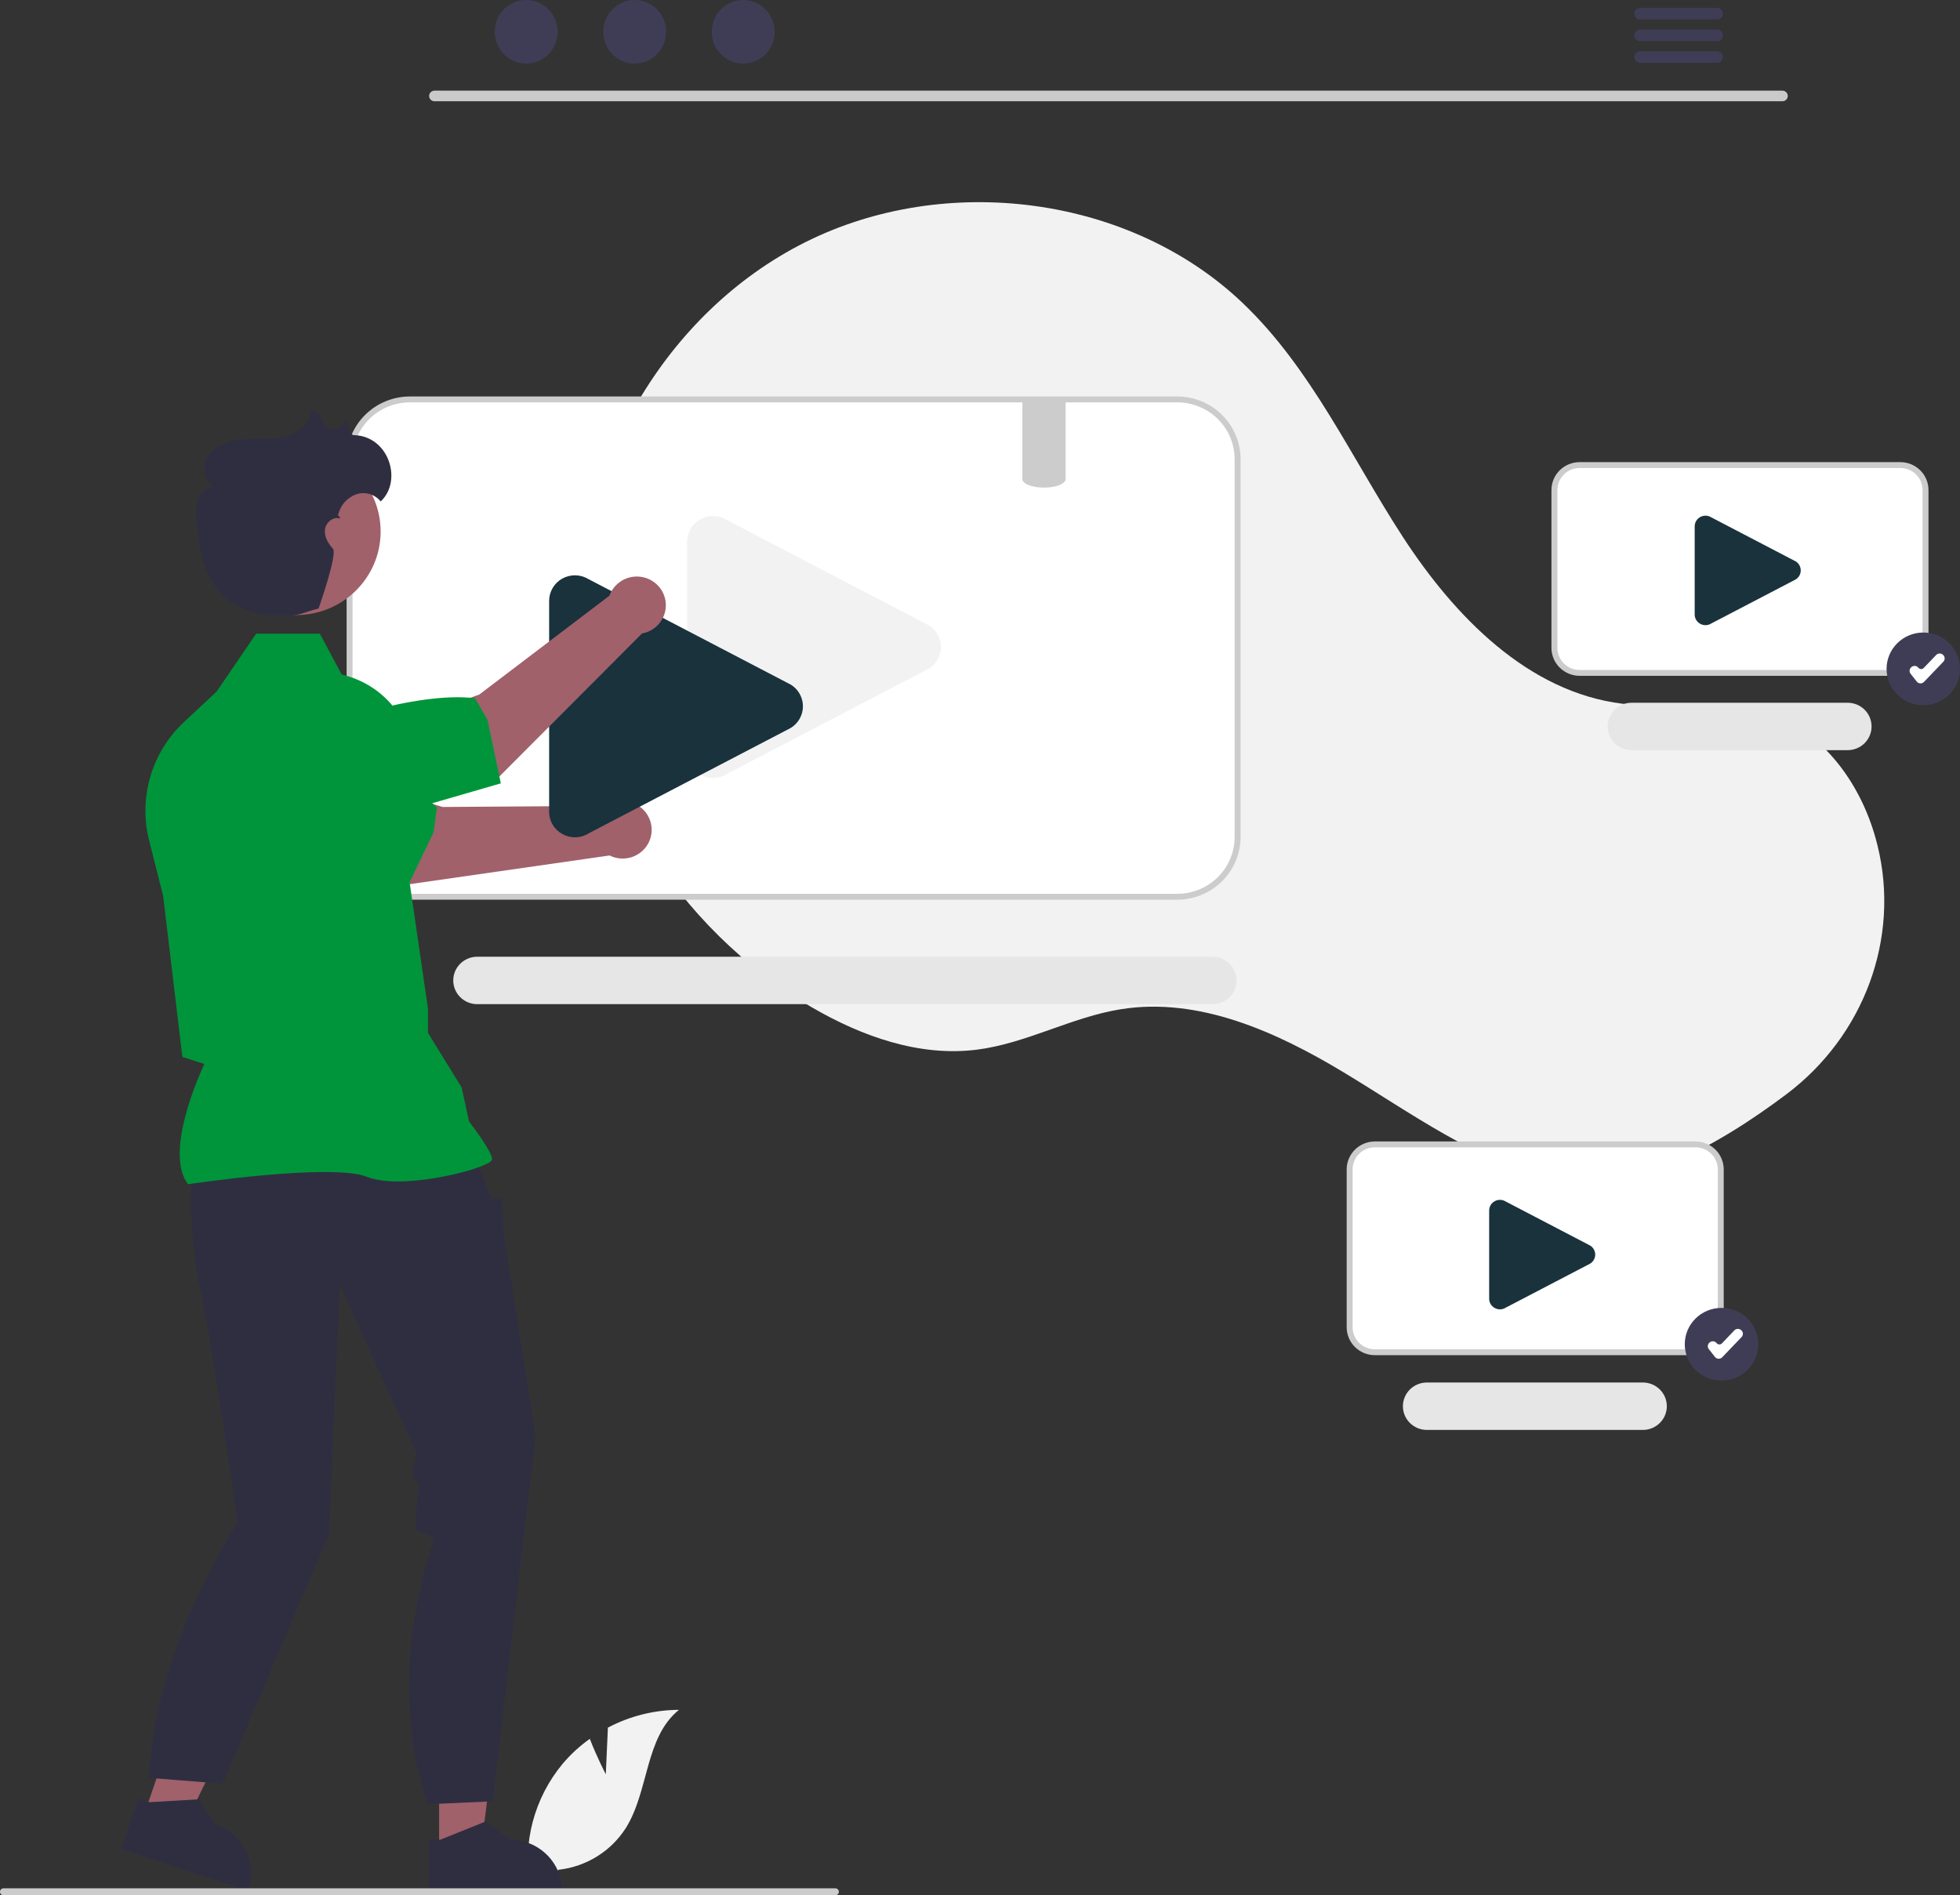 <svg width="121" height="117" viewBox="0 0 121 117" fill="none" xmlns="http://www.w3.org/2000/svg">
<rect x="0" y="0" width="121" height="117" fill="#333333" stroke="none"/>
<g clip-path="url(#clip0_809_2474)">
<path d="M37.399 109.533L37.528 106.651C38.879 105.936 40.385 105.559 41.916 105.552C39.809 107.257 40.072 110.543 38.643 112.836C38.192 113.547 37.585 114.15 36.867 114.597C36.148 115.045 35.337 115.328 34.494 115.423L32.73 116.492C32.488 115.157 32.541 113.786 32.886 112.473C33.231 111.161 33.86 109.938 34.729 108.889C35.222 108.305 35.788 107.785 36.412 107.341C36.834 108.443 37.399 109.533 37.399 109.533Z" fill="#F2F2F2"/>
<path d="M110.301 67.537C115.056 63.953 117.327 57.932 115.906 52.187C115.87 52.045 115.833 51.902 115.794 51.76C114.851 48.35 112.519 45.11 109.12 44.02C106.267 43.105 103.151 43.809 100.174 43.445C94.33 42.731 89.799 38.052 86.61 33.153C83.422 28.254 80.972 22.77 76.735 18.723C69.752 12.052 58.361 10.615 49.703 14.958C41.045 19.3 35.53 28.934 35.765 38.536C36 48.138 41.761 57.318 50.127 62.188C53.201 63.977 56.755 65.245 60.293 64.801C63.362 64.416 66.152 62.785 69.207 62.3C74.01 61.538 78.783 63.687 82.937 66.191C87.092 68.695 91.105 71.663 95.826 72.824C100.41 73.951 106.089 70.711 110.301 67.537Z" fill="#F2F2F2"/>
<path d="M72.677 24.657H25.306C24.319 24.658 23.371 25.047 22.673 25.738C21.974 26.429 21.581 27.366 21.58 28.344V51.671C21.581 52.649 21.974 53.586 22.673 54.277C23.371 54.968 24.319 55.357 25.306 55.358H72.677C73.665 55.358 74.612 54.969 75.311 54.278C76.01 53.586 76.403 52.649 76.403 51.671V28.344C76.403 27.366 76.01 26.429 75.311 25.738C74.612 25.046 73.665 24.658 72.677 24.657Z" fill="white"/>
<path d="M72.677 55.54H25.307C24.27 55.539 23.277 55.131 22.544 54.406C21.811 53.681 21.399 52.697 21.398 51.672V28.344C21.399 27.318 21.811 26.335 22.544 25.61C23.277 24.884 24.27 24.476 25.307 24.475H72.677C73.714 24.476 74.707 24.884 75.44 25.61C76.173 26.335 76.585 27.318 76.587 28.344V51.672C76.585 52.697 76.173 53.681 75.44 54.406C74.707 55.131 73.714 55.539 72.677 55.54ZM25.307 24.838C24.368 24.839 23.467 25.209 22.803 25.866C22.139 26.523 21.765 27.414 21.764 28.344V51.672C21.765 52.601 22.139 53.492 22.803 54.15C23.467 54.807 24.368 55.177 25.307 55.178H72.677C73.616 55.177 74.517 54.807 75.181 54.15C75.846 53.492 76.219 52.601 76.22 51.672V28.344C76.219 27.414 75.846 26.523 75.181 25.866C74.517 25.209 73.616 24.839 72.677 24.838H25.307Z" fill="#CCCCCC"/>
<path d="M74.856 61.989H29.461C29.069 61.989 28.692 61.835 28.415 61.56C28.137 61.286 27.981 60.913 27.981 60.525C27.981 60.137 28.137 59.765 28.415 59.49C28.692 59.216 29.069 59.061 29.461 59.061H74.856C75.249 59.061 75.625 59.216 75.903 59.49C76.18 59.765 76.336 60.137 76.336 60.525C76.336 60.913 76.18 61.286 75.903 61.56C75.625 61.835 75.249 61.989 74.856 61.989Z" fill="#E6E6E6"/>
<path d="M44.014 48.03C43.745 48.029 43.481 47.961 43.246 47.832C42.994 47.698 42.784 47.498 42.639 47.255C42.493 47.011 42.418 46.733 42.42 46.451V33.431C42.42 33.149 42.497 32.872 42.642 32.629C42.787 32.386 42.996 32.186 43.246 32.05C43.496 31.914 43.778 31.847 44.063 31.856C44.348 31.865 44.626 31.95 44.867 32.101L57.349 38.611C57.575 38.753 57.761 38.95 57.89 39.182C58.02 39.415 58.087 39.676 58.087 39.941C58.087 40.206 58.02 40.468 57.89 40.7C57.761 40.933 57.575 41.129 57.349 41.271L44.867 47.781C44.612 47.943 44.316 48.029 44.014 48.03Z" fill="#F2F2F2"/>
<path d="M117.314 41.539H97.518C97.105 41.539 96.71 41.376 96.418 41.087C96.126 40.798 95.961 40.407 95.961 39.998V30.25C95.961 29.841 96.126 29.45 96.418 29.161C96.71 28.872 97.105 28.709 97.518 28.709H117.314C117.726 28.709 118.122 28.872 118.414 29.161C118.706 29.45 118.87 29.841 118.871 30.25V39.998C118.87 40.407 118.706 40.798 118.414 41.087C118.122 41.376 117.726 41.539 117.314 41.539Z" fill="white"/>
<path d="M117.314 41.72H97.519C97.057 41.72 96.615 41.538 96.289 41.215C95.962 40.892 95.779 40.455 95.778 39.998V30.25C95.779 29.793 95.962 29.355 96.289 29.032C96.615 28.71 97.057 28.528 97.519 28.528H117.314C117.776 28.528 118.218 28.71 118.544 29.032C118.871 29.355 119.054 29.793 119.055 30.25V39.998C119.054 40.455 118.871 40.892 118.544 41.215C118.218 41.538 117.776 41.72 117.314 41.72ZM97.519 28.89C97.154 28.89 96.805 29.034 96.548 29.289C96.29 29.544 96.145 29.889 96.145 30.25V39.998C96.145 40.359 96.29 40.704 96.548 40.959C96.805 41.214 97.154 41.357 97.519 41.358H117.314C117.678 41.357 118.028 41.214 118.285 40.959C118.543 40.704 118.688 40.359 118.688 39.998V30.25C118.688 29.889 118.543 29.544 118.285 29.289C118.028 29.034 117.678 28.89 117.314 28.89H97.519Z" fill="#CCCCCC"/>
<path d="M114.062 46.309H100.727C100.335 46.309 99.959 46.154 99.682 45.88C99.405 45.605 99.249 45.233 99.249 44.846C99.249 44.458 99.405 44.085 99.682 43.811C99.959 43.536 100.335 43.382 100.727 43.382H114.062C114.454 43.382 114.831 43.536 115.108 43.81C115.386 44.085 115.541 44.457 115.541 44.846C115.541 45.234 115.386 45.606 115.108 45.881C114.831 46.155 114.454 46.309 114.062 46.309Z" fill="#E6E6E6"/>
<path d="M105.287 38.593C105.175 38.593 105.064 38.564 104.966 38.511C104.861 38.454 104.773 38.371 104.713 38.269C104.652 38.168 104.62 38.051 104.621 37.933V32.493C104.621 32.375 104.653 32.259 104.714 32.157C104.775 32.056 104.862 31.972 104.966 31.916C105.071 31.859 105.189 31.831 105.308 31.834C105.427 31.838 105.543 31.873 105.644 31.937L110.86 34.657C110.954 34.717 111.032 34.799 111.086 34.896C111.14 34.993 111.168 35.102 111.168 35.213C111.168 35.324 111.14 35.433 111.086 35.53C111.032 35.627 110.954 35.709 110.86 35.769L105.644 38.489C105.537 38.557 105.414 38.593 105.287 38.593Z" fill="#19323c"/>
<path d="M104.673 83.477H84.877C84.465 83.476 84.069 83.314 83.777 83.025C83.485 82.736 83.321 82.344 83.32 81.936V72.187C83.321 71.779 83.485 71.387 83.777 71.098C84.069 70.809 84.465 70.647 84.877 70.647H104.673C105.086 70.647 105.482 70.809 105.774 71.098C106.066 71.387 106.23 71.779 106.23 72.187V81.936C106.23 82.344 106.065 82.736 105.774 83.025C105.482 83.314 105.086 83.476 104.673 83.477Z" fill="white"/>
<path d="M104.673 83.658H84.877C84.416 83.658 83.973 83.476 83.647 83.153C83.321 82.83 83.137 82.393 83.137 81.936V72.187C83.137 71.731 83.321 71.293 83.647 70.97C83.973 70.647 84.416 70.466 84.877 70.465H104.673C105.134 70.466 105.576 70.647 105.903 70.97C106.229 71.293 106.412 71.731 106.413 72.187V81.936C106.412 82.393 106.229 82.83 105.903 83.153C105.576 83.476 105.134 83.658 104.673 83.658ZM84.877 70.828C84.513 70.828 84.164 70.972 83.906 71.227C83.648 71.481 83.504 71.827 83.503 72.187V81.936C83.504 82.296 83.648 82.642 83.906 82.897C84.164 83.152 84.513 83.295 84.877 83.296H104.673C105.037 83.295 105.386 83.152 105.644 82.897C105.901 82.642 106.046 82.296 106.047 81.936V72.187C106.046 71.827 105.901 71.481 105.644 71.227C105.386 70.972 105.037 70.828 104.673 70.828H84.877Z" fill="#CCCCCC"/>
<path d="M101.421 88.273H88.086C87.694 88.273 87.318 88.118 87.041 87.844C86.764 87.569 86.608 87.197 86.608 86.809C86.608 86.421 86.764 86.049 87.041 85.775C87.318 85.5 87.694 85.346 88.086 85.345H101.421C101.814 85.345 102.19 85.5 102.467 85.774C102.745 86.049 102.901 86.421 102.901 86.809C102.901 87.198 102.745 87.57 102.467 87.844C102.19 88.119 101.814 88.273 101.421 88.273Z" fill="#E6E6E6"/>
<path d="M92.599 80.829C92.487 80.829 92.376 80.8 92.278 80.746C92.173 80.69 92.085 80.607 92.024 80.505C91.963 80.403 91.932 80.287 91.933 80.169V74.728C91.933 74.611 91.965 74.495 92.025 74.393C92.086 74.292 92.173 74.208 92.278 74.151C92.382 74.094 92.5 74.066 92.619 74.07C92.739 74.074 92.855 74.109 92.955 74.172L98.171 76.893C98.266 76.952 98.344 77.034 98.397 77.132C98.451 77.229 98.48 77.338 98.48 77.449C98.48 77.56 98.451 77.669 98.397 77.766C98.344 77.863 98.266 77.945 98.171 78.005L92.955 80.725C92.849 80.793 92.725 80.829 92.599 80.829Z" fill="#19323c"/>
<path d="M37.454 49.749L27.322 49.816C27.322 49.816 21.552 47.976 18.935 48.36L17.935 52.249L25.122 54.606L37.632 52.81C37.913 52.95 38.226 53.015 38.54 52.997C38.854 52.98 39.158 52.881 39.421 52.71C39.684 52.54 39.897 52.303 40.039 52.025C40.18 51.748 40.245 51.438 40.227 51.127C40.209 50.816 40.108 50.516 39.936 50.255C39.763 49.995 39.524 49.785 39.243 49.645C38.962 49.505 38.649 49.442 38.335 49.46C38.021 49.478 37.717 49.578 37.454 49.749L37.454 49.749Z" fill="#A0616A"/>
<path d="M25.036 54.982L13.015 51.562L11.921 47.527C11.636 46.989 11.509 46.382 11.554 45.776C11.599 45.17 11.814 44.589 12.176 44.097C13.202 42.722 14.004 44.088 15.46 45.008C18.013 45.186 24.386 47.344 26.973 49.842L26.769 51.377L25.036 54.982Z" fill="#00953b"/>
<path d="M35.496 51.689C35.227 51.688 34.962 51.62 34.727 51.491C34.476 51.357 34.266 51.157 34.12 50.914C33.975 50.671 33.899 50.393 33.901 50.11V37.091C33.901 36.808 33.978 36.531 34.123 36.288C34.269 36.045 34.477 35.845 34.727 35.709C34.977 35.574 35.26 35.507 35.545 35.516C35.83 35.525 36.107 35.609 36.348 35.76L48.83 42.27C49.056 42.412 49.243 42.609 49.372 42.841C49.501 43.074 49.569 43.335 49.569 43.6C49.569 43.866 49.501 44.127 49.372 44.359C49.243 44.592 49.056 44.788 48.83 44.931L36.348 51.44C36.094 51.602 35.798 51.688 35.496 51.689Z" fill="#19323c"/>
<path d="M27.11 114.397L29.667 114.397L30.884 104.637L27.109 104.638L27.11 114.397Z" fill="#A0616A"/>
<path d="M26.458 113.571L27.178 113.571L29.988 112.44L31.494 113.571H31.494C32.346 113.571 33.162 113.905 33.764 114.501C34.365 115.096 34.704 115.904 34.704 116.746V116.849L26.458 116.85L26.458 113.571Z" fill="#2F2E41"/>
<path d="M8.899 112.015L11.322 112.826L15.638 103.969L12.063 102.771L8.899 112.015Z" fill="#A0616A"/>
<path d="M8.55 111.026L9.232 111.254L12.26 111.075L13.32 112.624L13.32 112.624C14.127 112.894 14.791 113.47 15.168 114.225C15.545 114.98 15.604 115.852 15.331 116.65L15.297 116.748L7.487 114.131L8.55 111.026Z" fill="#2F2E41"/>
<path d="M11.864 72.359C11.864 72.359 11.566 75.905 12.312 79.302C13.059 82.7 14.665 93.979 14.665 93.979C11.411 99.271 9.525 104.478 9.169 109.749L13.749 110.112L20.307 94.716L20.971 79.302L25.749 89.791L25.503 90.601C25.445 90.793 25.452 90.998 25.524 91.185C25.595 91.373 25.726 91.531 25.898 91.638C25.898 91.638 25.451 94.518 25.749 94.518C26.048 94.518 26.794 94.961 26.794 94.961C24.933 100.695 24.683 106.185 26.39 111.381L30.42 111.199L33.065 88.609L31.124 76.348L30.975 73.984L30.303 74.012L29.961 73.024L29.332 71.325L11.864 72.359Z" fill="#2F2E41"/>
<path d="M11.605 73.104L11.579 73.067C10.158 71.098 12.295 66.368 12.617 65.682L11.259 65.246L10.072 55.305L9.204 51.871C8.877 50.573 8.905 49.212 9.285 47.928C9.665 46.644 10.383 45.483 11.367 44.565L13.374 42.692L15.813 39.121H19.747L21.095 41.642C22.403 41.941 23.563 42.684 24.374 43.742C25.184 44.801 25.594 46.107 25.531 47.434L25.226 54.045L26.422 62.276L26.423 63.766L28.501 67.136L28.953 69.225C29.14 69.47 30.377 71.101 30.377 71.547C30.377 71.614 30.327 71.678 30.22 71.75C29.377 72.315 24.721 73.465 22.66 72.649C20.465 71.781 11.739 73.084 11.651 73.097L11.605 73.104Z" fill="#00953b"/>
<path d="M51.786 116.784C51.786 116.813 51.78 116.841 51.77 116.867C51.759 116.893 51.743 116.917 51.723 116.937C51.703 116.957 51.679 116.972 51.652 116.983C51.626 116.994 51.598 117 51.569 117H0.218C0.16 117 0.105 116.977 0.064 116.937C0.023 116.896 0 116.841 0 116.784C0 116.727 0.023 116.672 0.064 116.632C0.105 116.591 0.16 116.569 0.218 116.569H51.568C51.625 116.568 51.681 116.591 51.722 116.631C51.763 116.671 51.786 116.726 51.786 116.783V116.784Z" fill="#CCCCCC"/>
<path d="M18.289 37.968C21.166 37.968 23.498 35.66 23.498 32.813C23.498 29.967 21.166 27.659 18.289 27.659C15.412 27.659 13.079 29.967 13.079 32.813C13.079 35.66 15.412 37.968 18.289 37.968Z" fill="#A0616A"/>
<path d="M37.627 36.771L29.589 42.875C29.589 42.875 23.866 44.853 22.014 46.722L23.588 50.421L30.757 48.007L39.636 39.105C39.945 39.05 40.234 38.914 40.474 38.713C40.714 38.511 40.896 38.251 41.001 37.958C41.107 37.664 41.133 37.349 41.076 37.043C41.019 36.737 40.882 36.451 40.678 36.214C40.474 35.977 40.211 35.797 39.914 35.693C39.618 35.589 39.299 35.564 38.99 35.62C38.681 35.676 38.392 35.813 38.153 36.015C37.913 36.217 37.732 36.478 37.627 36.771Z" fill="#A0616A"/>
<path d="M30.918 48.359L19.753 51.594L15.914 50.246C15.358 49.987 14.887 49.579 14.553 49.069C14.219 48.559 14.036 47.967 14.025 47.359C14.004 45.65 15.477 46.26 17.199 46.124C19.344 44.742 25.741 42.656 29.327 43.104L30.101 44.45L30.918 48.359Z" fill="#00953b"/>
<path d="M21.861 26.862C21.488 26.851 21.616 26.155 21.315 25.933C21.313 25.939 21.312 25.946 21.31 25.953C21.271 26.103 21.184 26.237 21.061 26.335C20.939 26.433 20.789 26.489 20.632 26.496C20.475 26.502 20.32 26.459 20.19 26.372C20.06 26.285 19.961 26.159 19.909 26.012C19.859 25.843 19.769 25.687 19.646 25.559C19.523 25.432 19.37 25.335 19.202 25.278C19.183 25.923 18.689 26.483 18.101 26.762C17.512 27.041 16.841 27.087 16.189 27.097C15.536 27.106 14.874 27.085 14.241 27.243C13.609 27.401 12.993 27.772 12.723 28.36C12.452 28.948 12.645 29.757 13.236 30.03C12.778 30.032 12.39 30.406 12.232 30.832C12.102 31.268 12.068 31.726 12.132 32.176C12.261 33.843 12.575 35.638 13.801 36.787C14.736 37.663 16.075 38.016 17.362 38.011C18.65 38.006 18.423 37.889 19.668 37.564C19.668 37.564 20.852 34.206 20.554 33.876C20.256 33.546 20.008 33.123 20.062 32.684C20.116 32.244 20.593 31.85 21.008 32.018C20.938 31.841 20.886 31.808 20.853 31.817C20.874 31.767 20.892 31.716 20.908 31.664C20.985 31.399 21.126 31.156 21.317 30.955C21.509 30.755 21.745 30.602 22.008 30.509C22.273 30.424 22.558 30.421 22.825 30.501C23.092 30.581 23.328 30.74 23.501 30.956C24.864 29.691 24.018 26.926 21.861 26.862Z" fill="#2F2E41"/>
<path d="M110.044 6.251H26.816C26.73 6.249 26.647 6.214 26.587 6.153C26.526 6.091 26.492 6.009 26.492 5.923C26.492 5.838 26.526 5.756 26.587 5.694C26.647 5.633 26.73 5.598 26.816 5.596H110.044C110.13 5.598 110.213 5.633 110.273 5.694C110.334 5.756 110.368 5.838 110.368 5.923C110.368 6.009 110.334 6.091 110.273 6.153C110.213 6.214 110.13 6.249 110.044 6.251Z" fill="#CACACA"/>
<path d="M32.482 3.924C33.553 3.924 34.421 3.046 34.421 1.962C34.421 0.878 33.553 0 32.482 0C31.41 0 30.542 0.878 30.542 1.962C30.542 3.046 31.41 3.924 32.482 3.924Z" fill="#3F3D56"/>
<path d="M39.182 3.924C40.253 3.924 41.121 3.046 41.121 1.962C41.121 0.878 40.253 0 39.182 0C38.111 0 37.242 0.878 37.242 1.962C37.242 3.046 38.111 3.924 39.182 3.924Z" fill="#3F3D56"/>
<path d="M45.883 3.924C46.954 3.924 47.823 3.046 47.823 1.962C47.823 0.878 46.954 0 45.883 0C44.812 0 43.943 0.878 43.943 1.962C43.943 3.046 44.812 3.924 45.883 3.924Z" fill="#3F3D56"/>
<path d="M106.01 0.486H101.25C101.155 0.488 101.066 0.527 101 0.593C100.933 0.66 100.896 0.75 100.896 0.843C100.896 0.936 100.933 1.026 101 1.093C101.066 1.159 101.155 1.198 101.25 1.199H106.01C106.104 1.198 106.194 1.159 106.26 1.093C106.326 1.026 106.363 0.936 106.363 0.843C106.363 0.75 106.326 0.66 106.26 0.593C106.194 0.527 106.104 0.488 106.01 0.486Z" fill="#3F3D56"/>
<path d="M106.01 1.825H101.25C101.155 1.827 101.066 1.865 101 1.932C100.933 1.998 100.896 2.088 100.896 2.181C100.896 2.275 100.933 2.364 101 2.431C101.066 2.498 101.155 2.536 101.25 2.538H106.01C106.104 2.536 106.194 2.498 106.26 2.431C106.326 2.364 106.363 2.275 106.363 2.181C106.363 2.088 106.326 1.998 106.26 1.932C106.194 1.865 106.104 1.827 106.01 1.825Z" fill="#3F3D56"/>
<path d="M106.01 3.162H101.25C101.155 3.163 101.066 3.202 101 3.269C100.933 3.335 100.896 3.425 100.896 3.518C100.896 3.612 100.933 3.701 101 3.768C101.066 3.835 101.155 3.873 101.25 3.875H106.01C106.104 3.873 106.194 3.835 106.26 3.768C106.326 3.701 106.363 3.612 106.363 3.518C106.363 3.425 106.326 3.335 106.26 3.269C106.194 3.202 106.104 3.163 106.01 3.162Z" fill="#3F3D56"/>
<path d="M65.784 24.657V29.58C65.784 29.825 65.351 30.03 64.769 30.086C64.764 30.086 64.759 30.086 64.754 30.088C64.657 30.095 64.554 30.1 64.45 30.1C64.129 30.106 63.809 30.055 63.506 29.948C63.479 29.937 63.452 29.924 63.424 29.914C63.398 29.899 63.371 29.886 63.345 29.872C63.2 29.787 63.116 29.687 63.116 29.58V24.657H65.784Z" fill="#CCCCCC"/>
<path d="M106.275 85.225C107.527 85.225 108.542 84.221 108.542 82.983C108.542 81.744 107.527 80.74 106.275 80.74C105.024 80.74 104.009 81.744 104.009 82.983C104.009 84.221 105.024 85.225 106.275 85.225Z" fill="#3F3D56"/>
<path d="M106.106 83.879C106.101 83.879 106.097 83.879 106.092 83.878C106.049 83.876 106.007 83.865 105.969 83.846C105.931 83.826 105.898 83.799 105.872 83.766L105.493 83.284C105.469 83.253 105.452 83.218 105.441 83.181C105.431 83.144 105.428 83.105 105.433 83.067C105.438 83.029 105.45 82.992 105.469 82.958C105.489 82.925 105.514 82.895 105.545 82.872L105.559 82.861C105.59 82.838 105.625 82.82 105.662 82.81C105.7 82.8 105.739 82.797 105.778 82.802C105.816 82.806 105.854 82.819 105.888 82.838C105.921 82.857 105.951 82.882 105.975 82.913C105.994 82.937 106.018 82.957 106.046 82.971C106.074 82.985 106.104 82.993 106.135 82.995C106.166 82.996 106.197 82.991 106.226 82.98C106.255 82.968 106.281 82.951 106.303 82.929L107.072 82.125C107.126 82.069 107.2 82.036 107.279 82.034C107.358 82.032 107.434 82.061 107.491 82.114L107.504 82.126C107.532 82.152 107.555 82.184 107.571 82.219C107.586 82.254 107.595 82.292 107.596 82.331C107.597 82.369 107.591 82.408 107.577 82.444C107.563 82.48 107.542 82.513 107.515 82.541L106.321 83.787C106.294 83.816 106.26 83.839 106.223 83.855C106.186 83.871 106.146 83.879 106.106 83.879Z" fill="white"/>
<path d="M118.733 43.533C119.985 43.533 121 42.529 121 41.291C121 40.052 119.985 39.048 118.733 39.048C117.482 39.048 116.467 40.052 116.467 41.291C116.467 42.529 117.482 43.533 118.733 43.533Z" fill="#3F3D56"/>
<path d="M118.563 42.187C118.558 42.187 118.554 42.187 118.549 42.187C118.506 42.184 118.464 42.173 118.426 42.154C118.388 42.134 118.355 42.107 118.329 42.074L117.95 41.592C117.926 41.561 117.909 41.526 117.898 41.489C117.888 41.452 117.885 41.413 117.89 41.375C117.895 41.337 117.907 41.3 117.926 41.266C117.946 41.233 117.971 41.203 118.002 41.18L118.016 41.169C118.047 41.146 118.082 41.128 118.119 41.118C118.157 41.108 118.196 41.105 118.235 41.11C118.273 41.114 118.311 41.127 118.345 41.146C118.378 41.165 118.408 41.19 118.432 41.221C118.451 41.245 118.475 41.265 118.503 41.279C118.531 41.294 118.561 41.302 118.592 41.303C118.623 41.305 118.654 41.299 118.683 41.288C118.712 41.276 118.738 41.259 118.76 41.237L119.529 40.433C119.583 40.377 119.657 40.344 119.736 40.342C119.815 40.34 119.891 40.368 119.948 40.422L119.961 40.434C119.989 40.46 120.012 40.492 120.028 40.527C120.043 40.562 120.052 40.6 120.053 40.639C120.054 40.678 120.048 40.716 120.034 40.752C120.02 40.788 119.999 40.821 119.972 40.849L118.778 42.095C118.751 42.124 118.717 42.147 118.68 42.163C118.643 42.179 118.604 42.187 118.563 42.187Z" fill="white"/>
</g>
<defs fill="#000000">
<clipPath id="clip0_809_2474" fill="#000000">
<rect width="121" height="117" fill="white"/>
</clipPath>
</defs>
</svg>